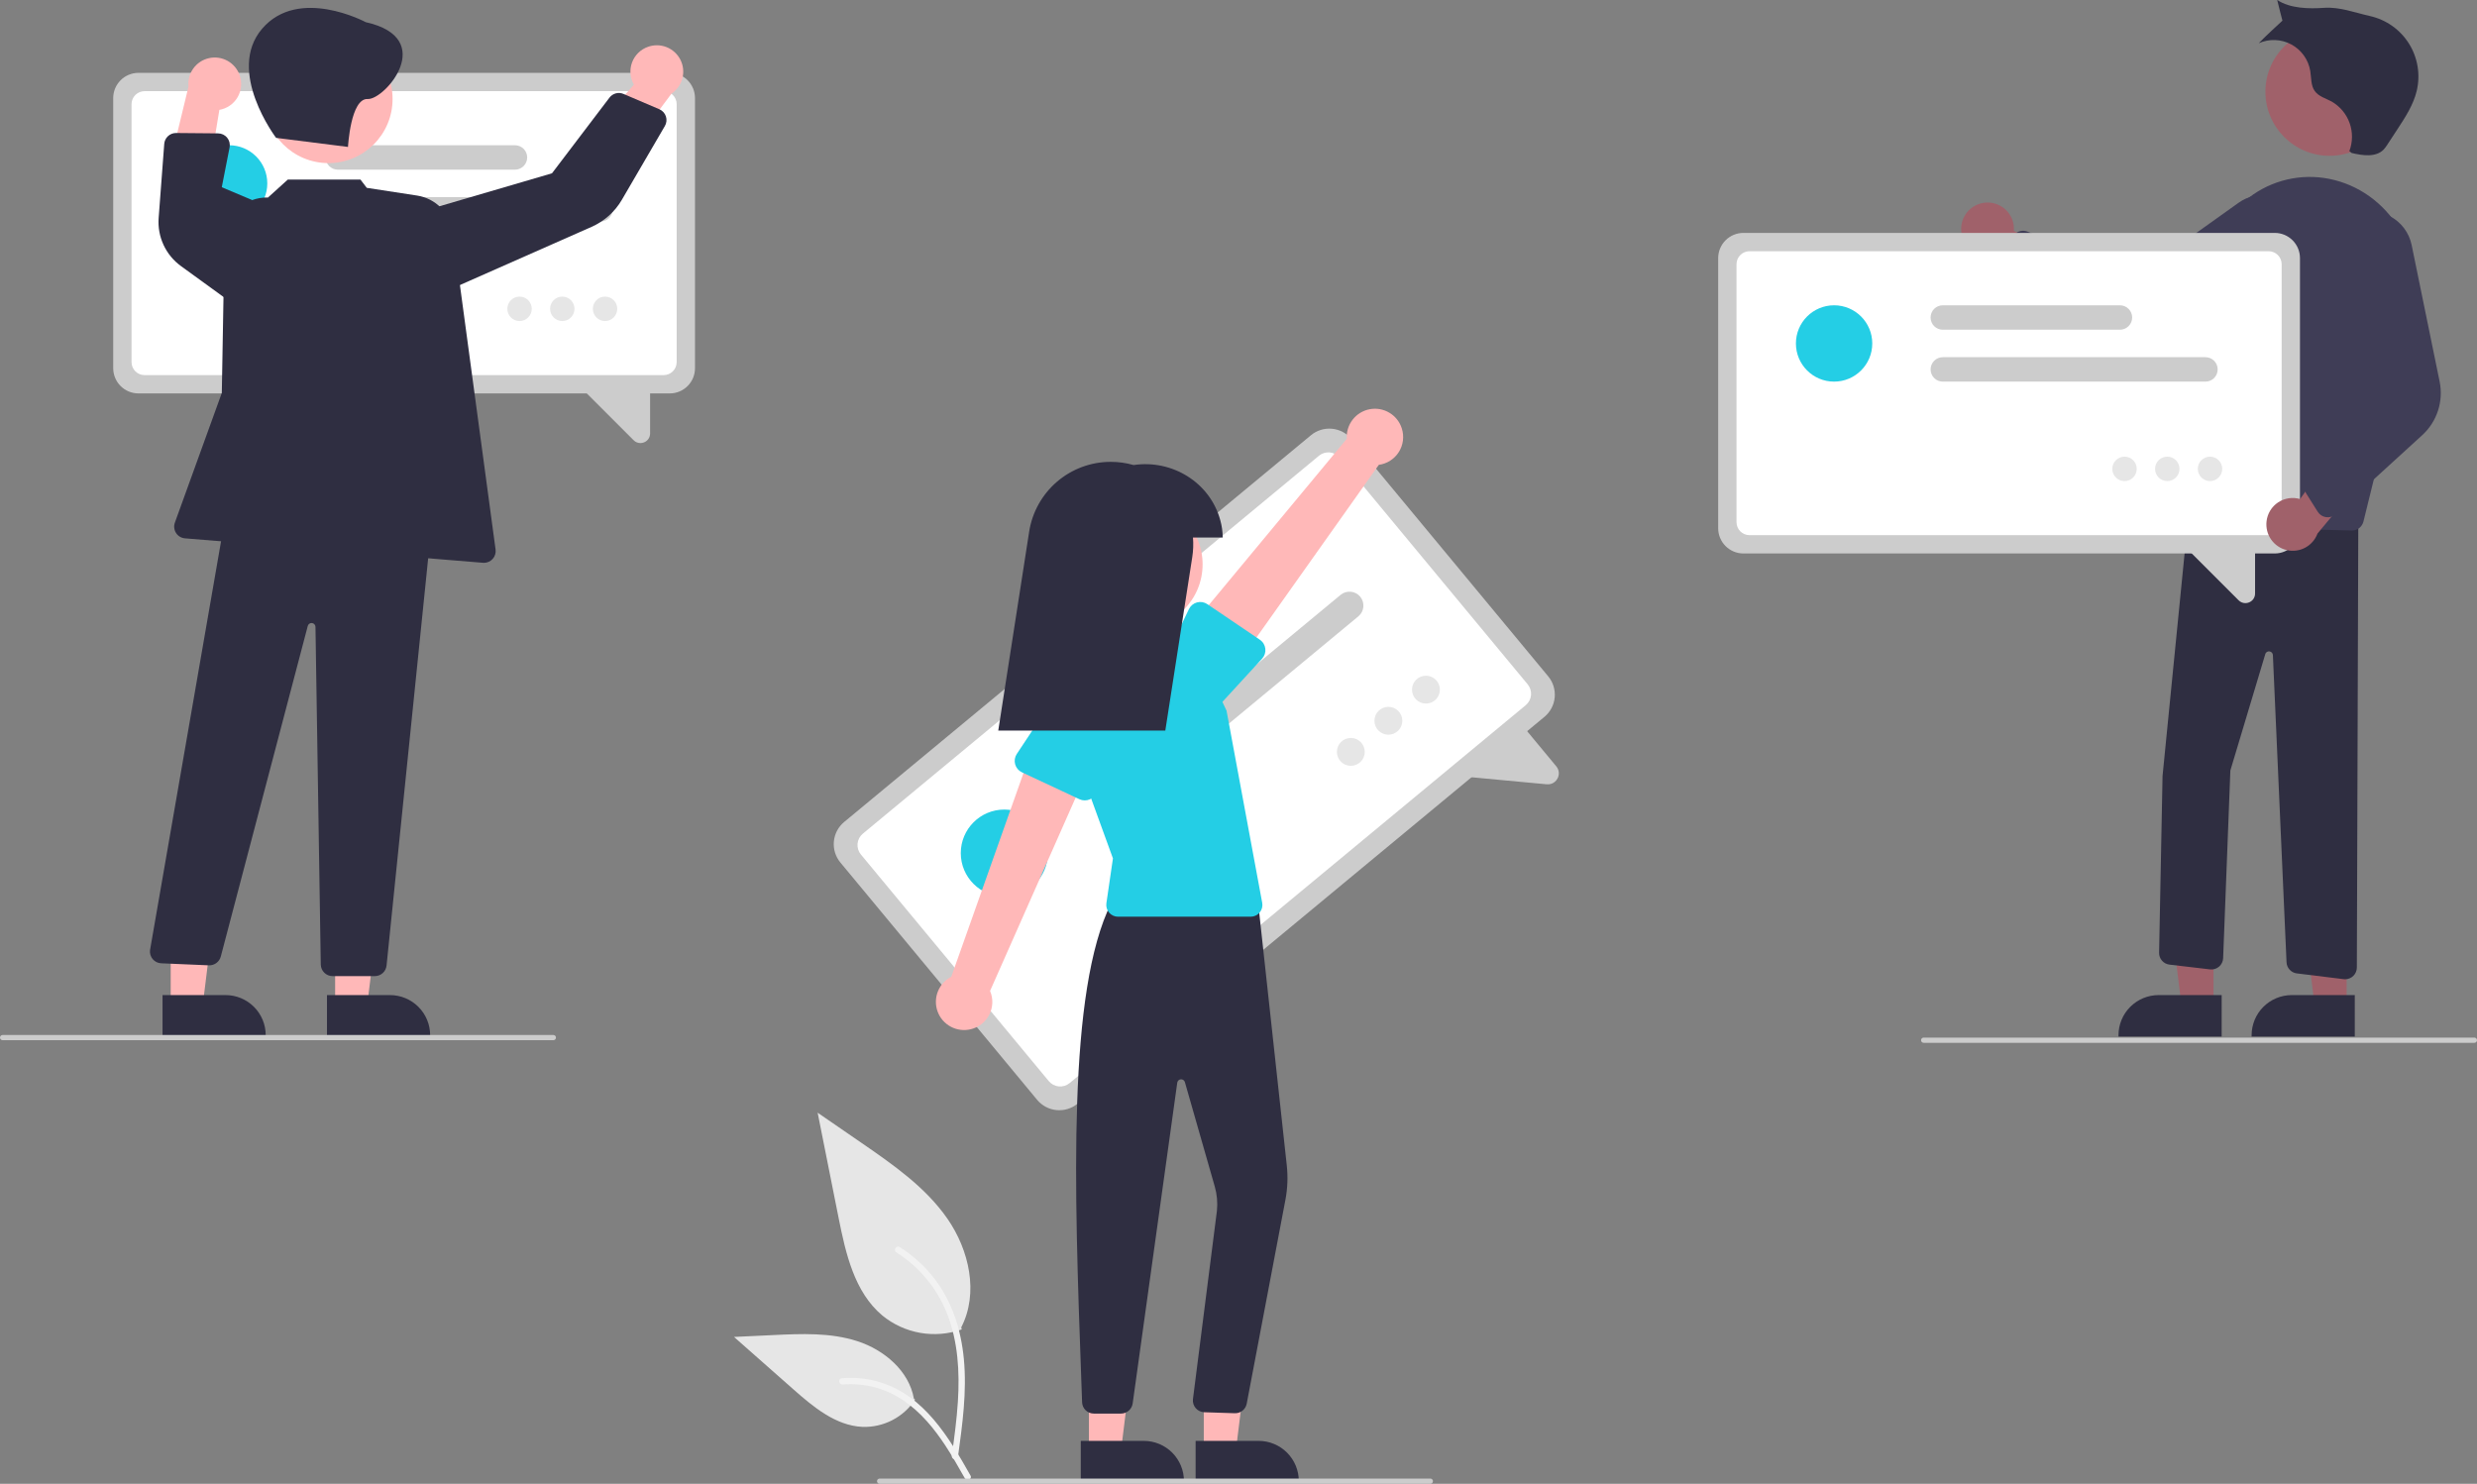 <svg width="676" height="405" viewBox="0 0 676 405" fill="none" xmlns="http://www.w3.org/2000/svg">
<rect x="0" y="0" width="676" height="405" fill="#808080" stroke="none"/>
<g clip-path="url(#clip0)">
<path d="M262.461 362.871C258.823 364.149 254.918 364.469 251.121 363.801C247.324 363.132 243.763 361.497 240.781 359.053C233.188 352.68 230.807 342.182 228.87 332.461L223.141 303.709L235.136 311.968C243.762 317.907 252.583 324.036 258.556 332.638C264.529 341.24 267.136 352.983 262.337 362.291" fill="#E6E6E6"/>
<path d="M261.435 397.681C262.649 388.839 263.898 379.883 263.046 370.946C262.29 363.009 259.868 355.257 254.937 348.901C252.32 345.534 249.136 342.648 245.527 340.375C244.586 339.781 243.72 341.272 244.657 341.863C250.901 345.809 255.731 351.636 258.449 358.503C261.452 366.139 261.935 374.464 261.417 382.576C261.104 387.482 260.441 392.355 259.773 397.223C259.72 397.443 259.753 397.675 259.865 397.872C259.976 398.068 260.159 398.215 260.375 398.283C260.595 398.342 260.83 398.313 261.029 398.2C261.227 398.087 261.373 397.901 261.435 397.681V397.681Z" fill="#F2F2F2"/>
<path d="M249.741 382.035C248.181 384.405 246.037 386.334 243.515 387.636C240.993 388.937 238.178 389.568 235.342 389.466C228.052 389.12 221.975 384.033 216.505 379.204L200.324 364.92L211.033 364.408C218.734 364.039 226.634 363.695 233.969 366.07C241.304 368.444 248.069 374.159 249.41 381.75" fill="#E6E6E6"/>
<path d="M264.866 402.764C259.023 392.426 252.245 380.936 240.133 377.264C236.766 376.246 233.234 375.881 229.73 376.19C228.625 376.285 228.901 377.987 230.004 377.892C235.878 377.404 241.741 378.955 246.606 382.284C251.287 385.469 254.931 389.898 258.016 394.595C259.906 397.472 261.598 400.471 263.291 403.466C263.832 404.423 265.414 403.732 264.866 402.764V402.764Z" fill="#F2F2F2"/>
<path d="M421.494 195.661L294.092 301.235C292.489 302.56 290.426 303.195 288.355 303.002C286.284 302.808 284.374 301.8 283.045 300.201L229.339 235.412C228.013 233.809 227.378 231.746 227.572 229.676C227.765 227.605 228.773 225.696 230.373 224.367L357.775 118.793C359.378 117.468 361.442 116.832 363.513 117.026C365.584 117.22 367.493 118.227 368.822 119.827L422.528 184.615C423.854 186.218 424.49 188.281 424.296 190.352C424.102 192.423 423.094 194.332 421.494 195.661Z" fill="#CCCCCC"/>
<path d="M416.389 192.482L291.915 295.629C291.09 296.312 290.027 296.639 288.96 296.539C287.893 296.439 286.909 295.92 286.224 295.096L234.946 233.236C234.263 232.41 233.935 231.348 234.035 230.281C234.135 229.214 234.654 228.231 235.478 227.546L359.952 124.399C360.778 123.716 361.841 123.389 362.908 123.489C363.975 123.589 364.958 124.108 365.643 124.932L416.922 186.792C417.604 187.618 417.932 188.68 417.832 189.747C417.732 190.814 417.213 191.797 416.389 192.482Z" fill="white"/>
<path d="M422.127 214.074L396.526 211.678L414.849 197.259L424.72 209.166C425.105 209.621 425.344 210.181 425.405 210.773C425.466 211.366 425.347 211.963 425.063 212.486C424.877 212.842 424.623 213.157 424.314 213.414C424.011 213.663 423.662 213.85 423.287 213.963C422.911 214.076 422.517 214.114 422.127 214.074V214.074Z" fill="#CCCCCC"/>
<path d="M370.716 168.225L307.747 220.405C307.362 220.724 306.918 220.964 306.441 221.111C305.964 221.259 305.462 221.311 304.965 221.264C304.467 221.217 303.984 221.073 303.542 220.84C303.101 220.607 302.709 220.289 302.39 219.904C302.072 219.52 301.832 219.076 301.684 218.599C301.537 218.122 301.485 217.62 301.532 217.123C301.578 216.625 301.722 216.142 301.956 215.701C302.189 215.259 302.507 214.868 302.892 214.549L365.861 162.369C366.245 162.05 366.689 161.81 367.166 161.663C367.644 161.516 368.145 161.464 368.643 161.51C369.14 161.557 369.623 161.701 370.065 161.934C370.507 162.167 370.898 162.485 371.217 162.87C371.536 163.255 371.776 163.698 371.923 164.175C372.07 164.653 372.122 165.154 372.075 165.651C372.029 166.149 371.885 166.632 371.652 167.074C371.418 167.515 371.1 167.907 370.716 168.225V168.225Z" fill="#CCCCCC"/>
<path d="M339.898 172.769L297.43 207.96C296.653 208.604 295.653 208.913 294.648 208.818C293.644 208.724 292.718 208.235 292.074 207.459C291.43 206.682 291.121 205.682 291.215 204.677C291.309 203.673 291.799 202.747 292.575 202.103L335.043 166.912C335.819 166.268 336.82 165.96 337.825 166.054C338.829 166.148 339.755 166.637 340.399 167.413C341.043 168.19 341.352 169.191 341.258 170.195C341.163 171.199 340.674 172.125 339.898 172.769Z" fill="#CCCCCC"/>
<path d="M274.095 244.74C280.66 244.74 285.982 239.419 285.982 232.855C285.982 226.291 280.66 220.969 274.095 220.969C267.529 220.969 262.207 226.291 262.207 232.855C262.207 239.419 267.529 244.74 274.095 244.74Z" fill="#24CEE5"/>
<path d="M368.653 209.03C370.754 209.03 372.457 207.328 372.457 205.227C372.457 203.127 370.754 201.424 368.653 201.424C366.552 201.424 364.849 203.127 364.849 205.227C364.849 207.328 366.552 209.03 368.653 209.03Z" fill="#E6E6E6"/>
<path d="M378.904 200.536C381.005 200.536 382.708 198.834 382.708 196.733C382.708 194.632 381.005 192.93 378.904 192.93C376.803 192.93 375.1 194.632 375.1 196.733C375.1 198.834 376.803 200.536 378.904 200.536Z" fill="#E6E6E6"/>
<path d="M389.155 192.042C391.256 192.042 392.959 190.339 392.959 188.238C392.959 186.138 391.256 184.435 389.155 184.435C387.054 184.435 385.351 186.138 385.351 188.238C385.351 190.339 387.054 192.042 389.155 192.042Z" fill="#E6E6E6"/>
<path d="M328.525 396.141L337.258 396.14L341.412 362.461L328.523 362.462L328.525 396.141Z" fill="#FFB8B8"/>
<path d="M326.297 393.29L343.496 393.29H343.496C344.936 393.29 346.361 393.573 347.691 394.124C349.02 394.674 350.229 395.481 351.246 396.499C352.264 397.517 353.071 398.725 353.622 400.054C354.173 401.384 354.457 402.809 354.457 404.248V404.604L326.298 404.605L326.297 393.29Z" fill="#2F2E41"/>
<path d="M297.182 396.141L305.915 396.14L310.07 362.461L297.181 362.462L297.182 396.141Z" fill="#FFB8B8"/>
<path d="M294.955 393.29L312.153 393.29H312.154C313.593 393.29 315.018 393.573 316.348 394.124C317.678 394.674 318.886 395.481 319.904 396.499C320.922 397.517 321.729 398.725 322.28 400.054C322.831 401.384 323.114 402.809 323.114 404.248V404.604L294.955 404.605L294.955 393.29Z" fill="#2F2E41"/>
<path d="M305.946 385.836H305.944L298.518 385.834C297.687 385.837 296.888 385.516 296.29 384.939C295.692 384.362 295.343 383.575 295.316 382.745L295.082 376.249C293.205 324.3 291.264 270.582 303.286 246.438L303.381 246.248L343.186 244.808L351.177 318.102C351.518 321.228 351.393 324.388 350.806 327.478L340.242 383.136C340.099 383.89 339.69 384.568 339.089 385.047C338.488 385.525 337.735 385.771 336.968 385.741L328.626 385.47C328.189 385.453 327.76 385.347 327.366 385.158C326.972 384.969 326.621 384.701 326.334 384.371C326.047 384.042 325.83 383.657 325.697 383.24C325.565 382.824 325.519 382.385 325.562 381.95L332.114 330.472C332.338 328.25 332.136 326.006 331.52 323.859L323.37 295.375C323.303 295.14 323.157 294.934 322.956 294.794C322.755 294.653 322.513 294.586 322.268 294.603C322.024 294.62 321.793 294.721 321.614 294.888C321.434 295.056 321.318 295.279 321.285 295.522L309.12 383.072C309.011 383.837 308.631 384.538 308.048 385.045C307.465 385.553 306.719 385.833 305.946 385.836V385.836Z" fill="#2F2E41"/>
<path d="M310.706 171.53C320.369 171.53 328.202 163.698 328.202 154.037C328.202 144.376 320.369 136.544 310.706 136.544C301.044 136.544 293.211 144.376 293.211 154.037C293.211 163.698 301.044 171.53 310.706 171.53Z" fill="#FFB8B8"/>
<path d="M341.32 250.218H305.117C304.657 250.218 304.202 250.119 303.784 249.928C303.365 249.736 302.993 249.457 302.692 249.109C302.391 248.761 302.169 248.352 302.04 247.911C301.911 247.469 301.878 247.005 301.945 246.55L303.733 234.302L293.231 205.42C292.147 202.438 291.744 199.251 292.052 196.094C292.36 192.936 293.371 189.887 295.011 187.171C296.651 184.455 298.878 182.141 301.53 180.398C304.181 178.654 307.189 177.527 310.333 177.098V177.098C314.813 176.473 319.374 177.299 323.351 179.454C327.327 181.609 330.509 184.98 332.43 189.074L334.737 193.981L344.472 246.429C344.557 246.891 344.54 247.367 344.421 247.822C344.303 248.277 344.085 248.701 343.784 249.062C343.484 249.424 343.107 249.715 342.681 249.915C342.255 250.114 341.79 250.218 341.32 250.218H341.32Z" fill="#24CEE5"/>
<path d="M264.896 280.94C265.986 280.687 267.007 280.198 267.887 279.508C268.768 278.817 269.486 277.943 269.992 276.945C270.497 275.947 270.778 274.851 270.814 273.733C270.85 272.615 270.64 271.502 270.199 270.474L298.409 206.751L282.272 202.688L259.617 266.603C257.938 267.457 256.632 268.898 255.944 270.651C255.257 272.404 255.237 274.349 255.888 276.116C256.538 277.883 257.815 279.35 259.475 280.239C261.136 281.128 263.065 281.378 264.896 280.94H264.896Z" fill="#FFB8B8"/>
<path d="M294.591 218.148L278.895 210.803C278.449 210.594 278.053 210.291 277.734 209.915C277.415 209.539 277.18 209.099 277.047 208.624C276.914 208.149 276.884 207.652 276.96 207.165C277.037 206.678 277.217 206.213 277.489 205.802L287.028 191.399C288.111 189.122 290.053 187.367 292.428 186.519C294.803 185.671 297.417 185.799 299.698 186.875C301.978 187.95 303.74 189.886 304.596 192.258C305.452 194.629 305.333 197.244 304.264 199.528L299.332 216.024C299.191 216.497 298.949 216.933 298.624 217.304C298.299 217.674 297.898 217.97 297.448 218.172C296.998 218.373 296.51 218.476 296.016 218.471C295.523 218.467 295.037 218.357 294.59 218.148H294.591Z" fill="#24CEE5"/>
<path d="M382.574 116.962C382.915 118.027 383.018 119.154 382.875 120.264C382.733 121.373 382.35 122.438 381.751 123.383C381.153 124.328 380.355 125.131 379.413 125.734C378.471 126.338 377.408 126.727 376.299 126.875L336.004 183.734L324.248 171.957L367.554 119.77C367.428 117.891 367.997 116.031 369.151 114.543C370.305 113.055 371.965 112.042 373.817 111.696C375.668 111.349 377.582 111.694 379.196 112.665C380.81 113.636 382.012 115.164 382.574 116.962V116.962Z" fill="#FFB8B8"/>
<path d="M345.322 177.06C345.379 177.55 345.331 178.046 345.179 178.515C345.027 178.984 344.776 179.415 344.442 179.778L332.796 192.462C331.382 194.551 329.197 195.993 326.72 196.474C324.244 196.954 321.678 196.433 319.585 195.024C317.492 193.616 316.043 191.435 315.556 188.96C315.069 186.486 315.583 183.918 316.986 181.822L324.474 166.255C324.688 165.811 324.995 165.418 325.374 165.103C325.754 164.788 326.196 164.558 326.672 164.43C327.148 164.302 327.647 164.277 328.133 164.359C328.619 164.44 329.082 164.625 329.49 164.902L343.838 174.619C344.247 174.895 344.591 175.256 344.847 175.678C345.103 176.099 345.265 176.571 345.322 177.06V177.06Z" fill="#24CEE5"/>
<path d="M333.694 146.715C333.683 145.132 333.463 143.557 333.04 142.032C330.221 131.617 319.815 125.367 309.372 126.935C307.342 126.353 305.239 126.059 303.126 126.061V126.061C297.752 126.061 292.554 127.983 288.472 131.479C284.391 134.975 281.694 139.815 280.869 145.125L272.434 199.419H318.023L325.384 152.039C325.657 150.278 325.721 148.491 325.575 146.715H333.694Z" fill="#2F2E41"/>
<path d="M390.356 405H240.055C239.866 405 239.685 404.925 239.551 404.792C239.418 404.658 239.342 404.477 239.342 404.288C239.342 404.099 239.418 403.918 239.551 403.784C239.685 403.651 239.866 403.576 240.055 403.576H390.356C390.545 403.576 390.726 403.651 390.86 403.784C390.993 403.918 391.068 404.099 391.068 404.288C391.068 404.477 390.993 404.658 390.86 404.792C390.726 404.925 390.545 405 390.356 405Z" fill="#CCCCCC"/>
<path d="M541.776 55.316C542.818 55.215 543.87 55.345 544.857 55.695C545.844 56.045 546.742 56.607 547.488 57.342C548.234 58.076 548.81 58.966 549.176 59.947C549.541 60.928 549.686 61.978 549.602 63.021L572.9 73.273L561.787 80.446L541.366 69.611C539.622 69.353 538.033 68.464 536.9 67.113C535.768 65.763 535.17 64.043 535.221 62.281C535.271 60.519 535.966 58.837 537.175 57.553C538.383 56.269 540.02 55.473 541.776 55.316V55.316Z" fill="#A0616A"/>
<path d="M635.755 42.527C645.417 42.527 653.25 34.695 653.25 25.034C653.25 15.373 645.417 7.542 635.755 7.542C626.092 7.542 618.259 15.373 618.259 25.034C618.259 34.695 626.092 42.527 635.755 42.527Z" fill="#A0616A"/>
<path d="M604.09 274.46L595.357 274.459L591.203 240.78L604.092 240.781L604.09 274.46Z" fill="#A0616A"/>
<path d="M606.317 282.924L578.159 282.923V282.567C578.159 281.128 578.442 279.703 578.993 278.373C579.544 277.044 580.351 275.835 581.369 274.818C582.387 273.8 583.595 272.993 584.925 272.442C586.254 271.892 587.68 271.608 589.119 271.608H589.12L606.318 271.609L606.317 282.924Z" fill="#2F2E41"/>
<path d="M640.419 274.46L631.686 274.459L627.532 240.78L640.421 240.781L640.419 274.46Z" fill="#A0616A"/>
<path d="M642.646 282.924L614.488 282.923V282.567C614.488 281.128 614.771 279.703 615.322 278.373C615.873 277.044 616.68 275.835 617.698 274.818C618.715 273.8 619.924 272.993 621.253 272.442C622.583 271.892 624.008 271.608 625.448 271.608H625.448L642.647 271.609L642.646 282.924Z" fill="#2F2E41"/>
<path d="M640.005 267.287C639.874 267.286 639.744 267.278 639.614 267.262L626.831 265.689C626.082 265.598 625.39 265.245 624.876 264.693C624.362 264.142 624.059 263.426 624.021 262.673L620.296 178.8C620.283 178.562 620.192 178.335 620.035 178.156C619.879 177.976 619.666 177.854 619.432 177.808C619.198 177.763 618.956 177.797 618.744 177.905C618.531 178.014 618.361 178.19 618.261 178.406L608.691 210.302L606.72 261.535C606.703 261.977 606.595 262.411 606.403 262.809C606.21 263.207 605.937 263.56 605.601 263.848C605.265 264.135 604.873 264.35 604.45 264.478C604.027 264.607 603.582 264.646 603.143 264.594L592.073 263.292C591.281 263.201 590.552 262.818 590.028 262.217C589.505 261.617 589.224 260.843 589.242 260.046L590.182 211.82L597.682 136.118L598.017 136.13L643.622 137.888L643.211 264.092C643.208 264.94 642.869 265.753 642.268 266.352C641.667 266.95 640.854 267.287 640.005 267.287H640.005Z" fill="#2F2E41"/>
<path d="M641.894 144.805C641.866 144.805 641.838 144.805 641.81 144.805L595.88 143.601C595.43 143.59 594.987 143.483 594.581 143.289C594.174 143.095 593.814 142.817 593.522 142.474C593.23 142.131 593.014 141.73 592.887 141.298C592.761 140.866 592.727 140.412 592.788 139.966L601.613 75.019C602.165 70.633 603.635 66.413 605.927 62.635C608.22 58.856 611.284 55.603 614.92 53.088C618.118 50.887 621.75 49.396 625.572 48.714C629.394 48.033 633.317 48.177 637.079 49.138C653.111 53.2 662.728 70.411 658.518 87.506L645.007 142.367C644.832 143.061 644.432 143.678 643.868 144.119C643.304 144.561 642.61 144.802 641.894 144.805V144.805Z" fill="#3F3D56"/>
<path d="M581.638 93.231C578.611 93.235 575.649 92.355 573.115 90.7L546.33 73.13C545.938 72.873 545.607 72.532 545.361 72.134C545.114 71.735 544.959 71.287 544.904 70.821C544.85 70.355 544.899 69.883 545.047 69.439C545.195 68.994 545.439 68.587 545.761 68.246L549.796 63.987C550.236 63.52 550.807 63.197 551.433 63.058C552.06 62.92 552.713 62.974 553.309 63.213L583.228 75.125L610.944 55.336C612.24 54.41 613.714 53.764 615.273 53.438C616.831 53.111 618.441 53.112 619.999 53.44C621.557 53.767 623.031 54.415 624.326 55.341C625.621 56.268 626.71 57.453 627.524 58.822C628.337 60.19 628.858 61.713 629.052 63.293C629.247 64.874 629.111 66.477 628.654 68.002C628.196 69.528 627.428 70.941 626.396 72.154C625.364 73.367 624.091 74.352 622.659 75.048L588.404 91.683C586.295 92.705 583.981 93.234 581.638 93.231V93.231Z" fill="#3F3D56"/>
<path d="M641.817 41.762C644.802 42.467 648.403 43.008 650.536 40.805C650.914 40.389 651.251 39.938 651.544 39.458L654.333 35.201C656.47 31.94 658.644 28.594 659.548 24.802C660.068 22.623 660.149 20.362 659.787 18.151C659.426 15.941 658.628 13.824 657.442 11.924C656.255 10.024 654.702 8.378 652.874 7.083C651.046 5.788 648.979 4.87 646.792 4.38C642.628 3.448 638.554 1.844 634.297 2.137C630.039 2.429 625.047 2.333 621.475 0C621.697 1.04 622.901 5.636 622.901 5.636C622.901 5.636 617.529 10.563 616.452 11.792C617.862 11.167 619.397 10.874 620.938 10.934C622.48 10.995 623.987 11.408 625.343 12.142C626.7 12.876 627.871 13.911 628.765 15.168C629.659 16.425 630.253 17.87 630.501 19.392C630.806 21.262 630.627 23.337 631.738 24.872C632.795 26.331 634.691 26.843 636.284 27.686C638.581 28.994 640.334 31.08 641.229 33.567C642.123 36.054 642.099 38.779 641.161 41.25L641.817 41.762Z" fill="#2F2E41"/>
<path d="M620.811 151.07H475.788C473.965 151.068 472.218 150.343 470.928 149.054C469.639 147.766 468.914 146.018 468.912 144.195V70.446C468.914 68.624 469.639 66.876 470.928 65.587C472.218 64.298 473.965 63.573 475.788 63.571H620.811C622.634 63.573 624.382 64.298 625.671 65.587C626.96 66.876 627.685 68.624 627.687 70.446V144.195C627.685 146.018 626.96 147.766 625.671 149.054C624.382 150.343 622.634 151.068 620.811 151.07V151.07Z" fill="#CCCCCC"/>
<path d="M619.144 146.07H477.455C476.516 146.069 475.616 145.696 474.952 145.032C474.288 144.368 473.914 143.468 473.913 142.529V72.113C473.914 71.174 474.288 70.274 474.952 69.61C475.616 68.946 476.516 68.572 477.455 68.571H619.144C620.083 68.572 620.984 68.946 621.648 69.61C622.312 70.274 622.685 71.174 622.686 72.113V142.529C622.685 143.468 622.312 144.368 621.648 145.032C620.984 145.696 620.083 146.069 619.144 146.07V146.07Z" fill="white"/>
<path d="M610.938 163.849L595.003 147.917L615.433 148.433V161.987C615.438 162.509 615.286 163.021 614.996 163.455C614.706 163.889 614.292 164.225 613.808 164.419C613.483 164.555 613.135 164.626 612.783 164.627C612.44 164.625 612.1 164.556 611.783 164.423C611.466 164.289 611.179 164.094 610.938 163.849V163.849Z" fill="#CCCCCC"/>
<path d="M601.893 104.163H530.215C529.331 104.163 528.483 103.812 527.857 103.187C527.232 102.562 526.881 101.714 526.881 100.83C526.881 99.946 527.232 99.098 527.857 98.473C528.483 97.848 529.331 97.497 530.215 97.497H601.893C602.777 97.497 603.625 97.848 604.25 98.473C604.875 99.098 605.226 99.946 605.226 100.83C605.226 101.714 604.875 102.562 604.25 103.187C603.625 103.812 602.777 104.163 601.893 104.163V104.163Z" fill="#CCCCCC"/>
<path d="M578.556 89.997H530.215C529.776 89.997 529.342 89.912 528.937 89.744C528.532 89.577 528.164 89.332 527.854 89.022C527.544 88.713 527.298 88.345 527.13 87.94C526.962 87.535 526.876 87.102 526.876 86.663C526.876 86.225 526.962 85.791 527.13 85.387C527.298 84.982 527.544 84.614 527.854 84.305C528.164 83.995 528.532 83.75 528.937 83.582C529.342 83.415 529.776 83.329 530.215 83.33H578.556C579.44 83.33 580.288 83.681 580.913 84.306C581.538 84.931 581.889 85.779 581.889 86.663C581.889 87.547 581.538 88.395 580.913 89.02C580.288 89.645 579.44 89.997 578.556 89.997Z" fill="#CCCCCC"/>
<path d="M500.543 104.163C506.297 104.163 510.961 99.499 510.961 93.747C510.961 87.994 506.297 83.33 500.543 83.33C494.789 83.33 490.125 87.994 490.125 93.747C490.125 99.499 494.789 104.163 500.543 104.163Z" fill="#24CEE5"/>
<path d="M579.804 131.312C581.645 131.312 583.137 129.819 583.137 127.978C583.137 126.137 581.645 124.645 579.804 124.645C577.962 124.645 576.47 126.137 576.47 127.978C576.47 129.819 577.962 131.312 579.804 131.312Z" fill="#E6E6E6"/>
<path d="M591.472 131.312C593.313 131.312 594.806 129.819 594.806 127.978C594.806 126.137 593.313 124.645 591.472 124.645C589.631 124.645 588.138 126.137 588.138 127.978C588.138 129.819 589.631 131.312 591.472 131.312Z" fill="#E6E6E6"/>
<path d="M603.141 131.312C604.982 131.312 606.474 129.819 606.474 127.978C606.474 126.137 604.982 124.645 603.141 124.645C601.299 124.645 599.807 126.137 599.807 127.978C599.807 129.819 601.299 131.312 603.141 131.312Z" fill="#E6E6E6"/>
<path d="M618.565 142.3C618.68 141.259 619.022 140.256 619.567 139.362C620.112 138.468 620.846 137.704 621.718 137.124C622.59 136.544 623.578 136.162 624.614 136.006C625.649 135.849 626.706 135.922 627.711 136.218L642.515 115.514L647.263 127.858L632.476 145.626C631.867 147.28 630.672 148.654 629.118 149.486C627.563 150.318 625.758 150.551 624.043 150.141C622.328 149.731 620.824 148.706 619.814 147.261C618.804 145.816 618.36 144.051 618.565 142.3H618.565Z" fill="#A0616A"/>
<path d="M635.524 141.183C635.291 141.202 635.057 141.196 634.825 141.165C634.36 141.103 633.915 140.939 633.52 140.686C633.126 140.432 632.792 140.095 632.542 139.698L629.413 134.735C629.069 134.193 628.897 133.56 628.918 132.919C628.939 132.277 629.154 131.657 629.533 131.14L648.482 105.106L636.166 73.359C635.066 70.565 635.107 67.451 636.282 64.689C637.456 61.926 639.669 59.735 642.444 58.588V58.588C644.012 57.93 645.706 57.628 647.405 57.704C649.103 57.779 650.764 58.23 652.268 59.024C653.771 59.818 655.08 60.934 656.1 62.294C657.12 63.654 657.826 65.224 658.167 66.889L665.809 104.19C666.341 106.82 666.184 109.544 665.354 112.096C664.524 114.648 663.049 116.943 661.072 118.758L637.415 140.356C636.894 140.833 636.229 141.124 635.524 141.183V141.183Z" fill="#3F3D56"/>
<path d="M675.288 284.636H524.986C524.797 284.636 524.616 284.561 524.483 284.428C524.349 284.294 524.274 284.113 524.274 283.924C524.274 283.735 524.349 283.554 524.483 283.421C524.616 283.287 524.797 283.212 524.986 283.212H675.288C675.477 283.212 675.658 283.287 675.791 283.421C675.925 283.554 676 283.735 676 283.924C676 284.113 675.925 284.294 675.791 284.428C675.658 284.561 675.477 284.636 675.288 284.636Z" fill="#CCCCCC"/>
<path d="M182.796 107.384H37.773C35.95 107.382 34.203 106.657 32.914 105.368C31.625 104.08 30.899 102.332 30.897 100.509V26.76C30.899 24.938 31.625 23.19 32.914 21.901C34.203 20.612 35.95 19.887 37.773 19.885H182.796C184.619 19.887 186.367 20.612 187.656 21.901C188.945 23.19 189.67 24.938 189.672 26.76V100.509C189.67 102.332 188.945 104.08 187.656 105.368C186.367 106.657 184.619 107.382 182.796 107.384V107.384Z" fill="#CCCCCC"/>
<path d="M181.129 102.384H39.44C38.501 102.383 37.601 102.01 36.937 101.346C36.273 100.682 35.899 99.782 35.898 98.843V28.427C35.899 27.488 36.273 26.588 36.937 25.924C37.601 25.26 38.501 24.886 39.44 24.885H181.129C182.068 24.886 182.969 25.26 183.633 25.924C184.297 26.588 184.67 27.488 184.671 28.427V98.843C184.67 99.782 184.297 100.682 183.633 101.346C182.969 102.01 182.068 102.383 181.129 102.384Z" fill="white"/>
<path d="M172.924 120.163L156.988 104.23L177.418 104.747V118.301C177.424 118.823 177.271 119.335 176.981 119.769C176.691 120.202 176.277 120.539 175.793 120.733C175.468 120.869 175.12 120.94 174.769 120.94C174.425 120.939 174.085 120.87 173.768 120.737C173.451 120.603 173.164 120.408 172.924 120.163V120.163Z" fill="#CCCCCC"/>
<path d="M163.878 60.477H92.2C91.316 60.477 90.468 60.126 89.842 59.501C89.217 58.876 88.866 58.028 88.866 57.144C88.866 56.26 89.217 55.412 89.842 54.787C90.468 54.162 91.316 53.81 92.2 53.81H163.878C164.762 53.81 165.61 54.162 166.235 54.787C166.86 55.412 167.212 56.26 167.212 57.144C167.212 58.028 166.86 58.876 166.235 59.501C165.61 60.126 164.762 60.477 163.878 60.477V60.477Z" fill="#CCCCCC"/>
<path d="M140.541 46.311H92.2C91.316 46.311 90.468 45.959 89.842 45.334C89.217 44.709 88.866 43.861 88.866 42.977C88.866 42.093 89.217 41.245 89.842 40.62C90.468 39.995 91.316 39.644 92.2 39.644H140.541C141.425 39.644 142.273 39.995 142.898 40.62C143.523 41.245 143.875 42.093 143.875 42.977C143.875 43.861 143.523 44.709 142.898 45.334C142.273 45.959 141.425 46.311 140.541 46.311V46.311Z" fill="#CCCCCC"/>
<path d="M62.528 60.477C68.282 60.477 72.947 55.813 72.947 50.061C72.947 44.308 68.282 39.644 62.528 39.644C56.775 39.644 52.11 44.308 52.11 50.061C52.11 55.813 56.775 60.477 62.528 60.477Z" fill="#24CEE5"/>
<path d="M141.789 87.626C143.63 87.626 145.123 86.133 145.123 84.292C145.123 82.451 143.63 80.959 141.789 80.959C139.947 80.959 138.455 82.451 138.455 84.292C138.455 86.133 139.947 87.626 141.789 87.626Z" fill="#E6E6E6"/>
<path d="M153.457 87.626C155.298 87.626 156.791 86.133 156.791 84.292C156.791 82.451 155.298 80.959 153.457 80.959C151.616 80.959 150.123 82.451 150.123 84.292C150.123 86.133 151.616 87.626 153.457 87.626Z" fill="#E6E6E6"/>
<path d="M165.126 87.626C166.967 87.626 168.459 86.133 168.459 84.292C168.459 82.451 166.967 80.959 165.126 80.959C163.284 80.959 161.792 82.451 161.792 84.292C161.792 86.133 163.284 87.626 165.126 87.626Z" fill="#E6E6E6"/>
<path d="M176.782 12.8C175.796 13.154 174.901 13.72 174.158 14.459C173.416 15.197 172.844 16.089 172.483 17.072C172.122 18.055 171.982 19.105 172.071 20.148C172.16 21.191 172.477 22.202 172.999 23.11L156.316 42.332L169.43 44.069L183.261 25.549C184.728 24.57 185.785 23.088 186.232 21.383C186.678 19.678 186.484 17.868 185.685 16.297C184.887 14.725 183.539 13.501 181.898 12.857C180.257 12.212 178.437 12.192 176.782 12.8V12.8Z" fill="#FFB8B8"/>
<path d="M65.39 20.495C65.746 21.48 65.882 22.531 65.788 23.574C65.693 24.616 65.372 25.626 64.845 26.531C64.318 27.436 63.6 28.214 62.739 28.812C61.879 29.409 60.899 29.81 59.867 29.988L55.715 55.097L46.008 46.113L51.438 23.646C51.255 21.893 51.722 20.133 52.75 18.701C53.778 17.268 55.295 16.263 57.015 15.875C58.735 15.486 60.537 15.742 62.081 16.594C63.624 17.445 64.802 18.834 65.39 20.495V20.495Z" fill="#FFB8B8"/>
<path d="M91.462 274.46L100.195 274.459L104.35 240.78L91.461 240.781L91.462 274.46Z" fill="#FFB8B8"/>
<path d="M89.235 271.609L106.433 271.608H106.434C107.873 271.608 109.298 271.892 110.628 272.442C111.958 272.993 113.166 273.8 114.184 274.818C115.201 275.835 116.009 277.044 116.56 278.373C117.11 279.703 117.394 281.128 117.394 282.567V282.923L89.235 282.924L89.235 271.609Z" fill="#2F2E41"/>
<path d="M46.586 274.46L55.319 274.459L59.473 240.78L46.584 240.781L46.586 274.46Z" fill="#FFB8B8"/>
<path d="M44.358 271.609L61.556 271.608H61.557C62.996 271.608 64.421 271.892 65.751 272.442C67.081 272.993 68.289 273.8 69.307 274.818C70.325 275.835 71.132 277.044 71.683 278.373C72.234 279.703 72.517 281.128 72.517 282.567V282.923L44.358 282.924L44.358 271.609Z" fill="#2F2E41"/>
<path d="M89.639 44.519C99.302 44.519 107.135 36.687 107.135 27.026C107.135 17.365 99.302 9.534 89.639 9.534C79.977 9.534 72.144 17.365 72.144 27.026C72.144 36.687 79.977 44.519 89.639 44.519Z" fill="#FFB8B8"/>
<path d="M87.542 263.271L86.096 171.107C86.092 170.846 85.993 170.596 85.818 170.403C85.642 170.211 85.403 170.088 85.144 170.06C84.885 170.032 84.624 170.099 84.411 170.249C84.198 170.4 84.048 170.622 83.987 170.876L60.273 261.025C60.095 261.746 59.674 262.384 59.081 262.833C58.489 263.281 57.76 263.513 57.017 263.488L43.989 262.931C43.546 262.912 43.112 262.801 42.714 262.606C42.316 262.411 41.963 262.135 41.677 261.796C41.391 261.458 41.178 261.063 41.052 260.638C40.926 260.213 40.89 259.767 40.946 259.327L61.068 143.48L61.109 143.153L117.157 145.805L117.523 145.821L105.504 263.464C105.441 264.269 105.077 265.022 104.485 265.571C103.893 266.121 103.115 266.428 102.307 266.431H90.747C89.906 266.428 89.099 266.095 88.5 265.504C87.901 264.914 87.557 264.112 87.542 263.271V263.271Z" fill="#2F2E41"/>
<path d="M131.81 153.612L50.477 146.939C49.987 146.899 49.511 146.746 49.089 146.492C48.667 146.239 48.309 145.891 48.043 145.477C47.776 145.063 47.609 144.592 47.554 144.103C47.499 143.614 47.558 143.118 47.725 142.655L60.534 107.25L61.271 65.227C61.297 63.702 61.627 62.197 62.24 60.8C62.853 59.403 63.737 58.141 64.841 57.088C65.946 56.035 67.248 55.212 68.674 54.667C70.099 54.121 71.618 53.864 73.143 53.91L78.552 49.008H98.368L100.094 51.27L113.883 53.388C116.339 53.776 118.605 54.943 120.347 56.717C122.089 58.491 123.214 60.778 123.556 63.24L135.248 149.991C135.309 150.443 135.273 150.904 135.141 151.341C135.01 151.778 134.786 152.182 134.486 152.526C134.186 152.87 133.815 153.146 133.4 153.335C132.984 153.524 132.533 153.623 132.076 153.623C131.987 153.623 131.899 153.62 131.81 153.612Z" fill="#2F2E41"/>
<path d="M115.963 57.462L150.642 47.303L166.336 26.643C166.768 26.074 167.378 25.666 168.069 25.483C168.76 25.3 169.492 25.354 170.149 25.635L179.948 29.822C180.366 30.001 180.741 30.266 181.048 30.601C181.356 30.935 181.588 31.331 181.731 31.762C181.874 32.194 181.923 32.65 181.876 33.102C181.829 33.554 181.686 33.99 181.457 34.383L169.729 54.507C167.819 57.799 164.912 60.398 161.427 61.93L120.638 79.958L115.963 57.462Z" fill="#2F2E41"/>
<path d="M49.431 72.658C47.358 71.165 45.706 69.164 44.632 66.847C43.558 64.529 43.1 61.975 43.302 59.429L44.824 39.268C44.886 38.462 45.25 37.71 45.843 37.161C46.435 36.612 47.212 36.306 48.02 36.304H48.049L59.54 36.406C60.011 36.411 60.475 36.519 60.899 36.722C61.323 36.926 61.697 37.221 61.995 37.586C62.293 37.951 62.506 38.376 62.621 38.833C62.735 39.289 62.747 39.766 62.657 40.228L60.525 51.104L75.74 57.532L62.928 82.454L49.431 72.658Z" fill="#2F2E41"/>
<path d="M99.817 6.051C99.817 6.051 81.521 -3.799 71.548 7.826C61.576 19.451 75.348 37.63 75.348 37.63L94.971 40.105C94.971 40.105 95.683 26.768 100.356 27.027C105.028 27.285 119.538 10.456 99.817 6.051Z" fill="#2F2E41"/>
<path d="M151.014 283.924H0.712C0.523 283.924 0.342 283.849 0.209 283.716C0.075 283.582 0 283.401 0 283.212C0 283.023 0.075 282.842 0.209 282.709C0.342 282.575 0.523 282.5 0.712 282.5H151.014C151.203 282.5 151.384 282.575 151.517 282.709C151.651 282.842 151.726 283.023 151.726 283.212C151.726 283.401 151.651 283.582 151.517 283.716C151.384 283.849 151.203 283.924 151.014 283.924Z" fill="#CCCCCC"/>
</g>
<defs>
<clipPath id="clip0">
<rect width="676" height="405" fill="white"/>
</clipPath>
</defs>
</svg>
